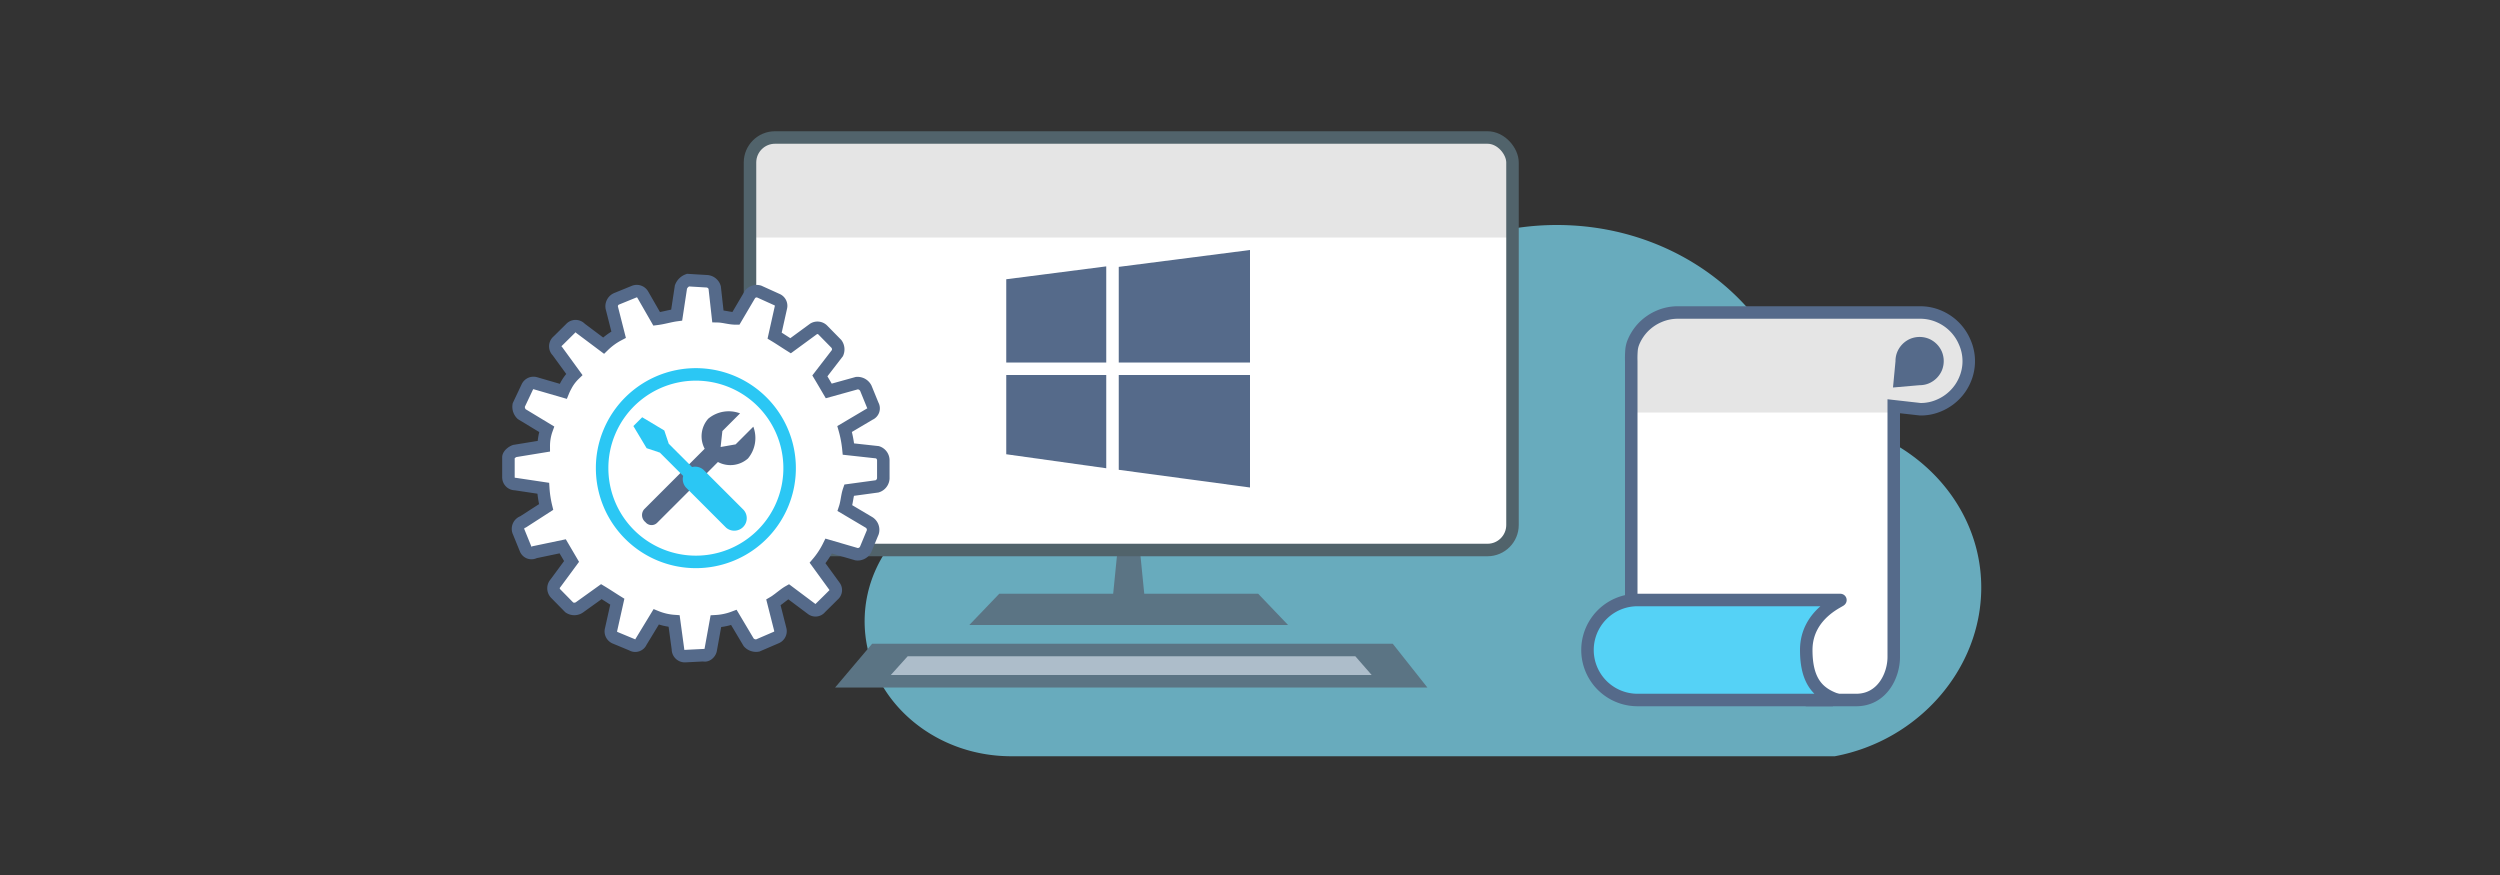 <svg id="ICONS" xmlns="http://www.w3.org/2000/svg" viewBox="0 0 400 140">
  <rect x="0" y="0" width="400" height="140" fill="#333333" stroke="none"/>
  <defs>
    <style>
      .cls-1 {
        fill: #80def9;
        opacity: 0.7;
      }

      .cls-2 {
        fill: #5b7484;
      }

      .cls-3 {
        fill: #adbdca;
      }

      .cls-10, .cls-11, .cls-4 {
        fill: #fff;
      }

      .cls-5 {
        fill: #e5e5e5;
      }

      .cls-6, .cls-8 {
        fill: none;
      }

      .cls-6 {
        stroke: #51636b;
      }

      .cls-10, .cls-11, .cls-6, .cls-8, .cls-9 {
        stroke-miterlimit: 10;
        stroke-width: 2px;
      }

      .cls-7 {
        fill: #556a8a;
      }

      .cls-10, .cls-8, .cls-9 {
        stroke: #556a8a;
      }

      .cls-9 {
        fill: #55d2f6;
      }

      .cls-11 {
        stroke: #2bc7f4;
      }

      .cls-12 {
        fill: #2bc7f4;
      }
    </style>
  </defs>
  <title>bcs-partner-policies-set-device-config-1</title>
  <path class="cls-1" d="M288.1,67c-2.75-17.56-19.14-31-39-31-19.39,0-35.49,12.91-38.75,29.91a28.11,28.11,0,0,0-17.16-5.73c-12.39,0-22.79,7.75-25.86,18.28a25.29,25.29,0,0,0-5.56-.64c-12.94,0-23.43,9.66-23.43,21.59S148.87,121,161.81,121H293.57C306.94,118.5,317,107.07,317,94,317,79.23,304.1,67.24,288.1,67Z"/>
  <polygon class="cls-2" points="228.38 110 133.62 110 139.54 103 222.84 103 228.38 110"/>
  <polygon class="cls-3" points="219.47 108 142.53 108 145.23 105 216.85 105 219.47 108"/>
  <polygon class="cls-2" points="201.31 95 159.88 95 155.09 100 206.09 100 201.31 95"/>
  <polygon class="cls-2" points="183.43 98.5 177.76 98.5 178.89 87.16 182.3 87.16 183.43 98.5"/>
  <rect class="cls-4" x="120" y="22" width="122" height="66" rx="4" ry="4"/>
  <path class="cls-5" d="M242,26V38H120V26a4,4,0,0,1,4-4H238A4,4,0,0,1,242,26Z"/>
  <rect class="cls-6" x="120" y="22" width="122" height="66" rx="4" ry="4" transform="translate(362 110) rotate(180)"/>
  <g>
    <polygon class="cls-7" points="177 58 177 42.62 161 44.68 161 58 177 58"/>
    <polygon class="cls-7" points="179 58 200 58 200 40 179 42.7 179 58"/>
    <polygon class="cls-7" points="179 60 179 75.17 200 78 200 60 179 60"/>
    <polygon class="cls-7" points="177 60 161 60 161 72.68 177 74.92 177 60"/>
  </g>
  <g>
    <path class="cls-4" d="M315,57.75a7.51,7.51,0,0,1-.61,3,7.76,7.76,0,0,1-4.13,4.12,7.43,7.43,0,0,1-3,.61L303,65v40.11c0,3-1.88,6.89-6,6.89H261V57.08A10.57,10.57,0,0,1,261,56a4.38,4.38,0,0,1,.31-1.22,7.15,7.15,0,0,1,.64-1.19,7.28,7.28,0,0,1,1-1.27,2.25,2.25,0,0,1,.24-.21,7.39,7.39,0,0,1,2.23-1.45,7.88,7.88,0,0,1,3-.61h38.75a7.6,7.6,0,0,1,3,.61,7.76,7.76,0,0,1,4.13,4.12A7.51,7.51,0,0,1,315,57.75Z"/>
    <path class="cls-5" d="M315,57.75a7.51,7.51,0,0,1-.61,3,7.76,7.76,0,0,1-4.13,4.12,7.43,7.43,0,0,1-3,.61L303,65v1H261V57.08A10.57,10.57,0,0,1,261,56a4.38,4.38,0,0,1,.31-1.22,7.15,7.15,0,0,1,.64-1.19,7.28,7.28,0,0,1,1-1.27,2.25,2.25,0,0,1,.24-.21,7.39,7.39,0,0,1,2.23-1.45,7.88,7.88,0,0,1,3-.61h38.75a7.6,7.6,0,0,1,3,.61,7.76,7.76,0,0,1,4.13,4.12A7.51,7.51,0,0,1,315,57.75Z"/>
    <path class="cls-8" d="M315,57.75a7.48,7.48,0,0,1-.61,3,7.62,7.62,0,0,1-1.66,2.46,7.82,7.82,0,0,1-2.47,1.66,7.38,7.38,0,0,1-3,.61L303,65v40.11c0,3-1.88,6.89-6,6.89h-7.88L261,104V57.75a15.22,15.22,0,0,1,.05-1.8,4.3,4.3,0,0,1,.31-1.22A7.73,7.73,0,0,1,263,52.27a7.82,7.82,0,0,1,2.47-1.66,7.54,7.54,0,0,1,3-.61h38.75a7.54,7.54,0,0,1,3,.61,7.82,7.82,0,0,1,2.47,1.66,7.73,7.73,0,0,1,1.66,2.46A7.49,7.49,0,0,1,315,57.75Z"/>
    <path class="cls-7" d="M307.13,61.63a3.75,3.75,0,0,0,1.51-.3,3.94,3.94,0,0,0,2.06-2.06,3.94,3.94,0,0,0,0-3,3.94,3.94,0,0,0-2.06-2.06,3.94,3.94,0,0,0-3,0,3.94,3.94,0,0,0-2.06,2.06,3.75,3.75,0,0,0-.3,1.51L302.88,62Z"/>
    <path class="cls-9" d="M294,112c-3-1-5-2.89-5-8,0-6,6-8,5.43-8H262a8,8,0,0,0,0,16h31.27"/>
  </g>
  <path class="cls-10" d="M82.45,77.45l4.47.67a17.31,17.31,0,0,0,.46,3l-3.69,2.38A1.17,1.17,0,0,0,83,85.13l1.11,2.73a1,1,0,0,0,1.43.49l4.49-.94,1.42,2.42-2.58,3.5a1.19,1.19,0,0,0,0,1.6l2.22,2.26a1.44,1.44,0,0,0,1.6,0l3.53-2.53c.8.48,1.76,1.12,2.55,1.61l-1,4.47a1.1,1.1,0,0,0,.62,1.29l2.72,1.13a1,1,0,0,0,1.45-.46l2.43-4a9.35,9.35,0,0,0,2.87.67l.61,4.48a1.1,1.1,0,0,0,1.11,1.13l3-.15c.48.16,1-.32,1.12-.79l.84-4.64a9.64,9.64,0,0,0,2.88-.61l2.38,4a1.59,1.59,0,0,0,1.43.49L124.2,102a1.09,1.09,0,0,0,.65-1.27l-1.1-4.34a5.66,5.66,0,0,0,.62-.42c.13-.09.27-.19.4-.3.47-.35.94-.74,1.4-1l3.66,2.74a1,1,0,0,0,1.44-.15l1.34-1.32.75-.75,0,0a1,1,0,0,0,.14-1.41l-2.69-3.7a13.13,13.13,0,0,0,1.78-2.71l4.46,1.3a1.42,1.42,0,0,0,1.46-.78l1.13-2.72a1.39,1.39,0,0,0-.62-1.6l-3.83-2.27c.33-1,.33-1.92.66-2.87l4.48-.61a1.42,1.42,0,0,0,1-1.28V73.65a1.36,1.36,0,0,0-.93-1.29l-4.65-.51a18.27,18.27,0,0,0-.61-3.21l4-2.37a1,1,0,0,0,.5-1.44l-1.11-2.72a1.49,1.49,0,0,0-1.43-.81l-4.5,1.25c-.47-.8-.94-1.61-1.42-2.41L134,56.48a1.48,1.48,0,0,0-.16-1.44l-2.22-2.26a1.2,1.2,0,0,0-1.43-.17l-3.7,2.71c-.8-.5-1.75-1.14-2.55-1.62l1-4.48a1.07,1.07,0,0,0-.62-1.28l-2.87-1.3a1.38,1.38,0,0,0-1.45.47l-2.26,3.84c-1,0-1.92-.33-2.88-.35L114.35,46a1.4,1.4,0,0,0-1.28-1l-3-.18a1.87,1.87,0,0,0-1.12,1.1l-.68,4.49c-1.12.15-2.08.47-3.2.61l-2.21-3.85a1.11,1.11,0,0,0-1.44-.49l-2.72,1.11a1.3,1.3,0,0,0-.82,1.43l1.1,4.33a10.34,10.34,0,0,0-2.41,1.75l-3.67-2.75a1.07,1.07,0,0,0-1.61,0l-1.92,1.9-.17.16a1.09,1.09,0,0,0,0,1.6l2.69,3.7a7.16,7.16,0,0,0-1.37,1.85l-.12.22c-.1.2-.2.41-.29.63l-4.47-1.3a1.09,1.09,0,0,0-1.28.62L83,64.81a1.63,1.63,0,0,0,.47,1.45l4,2.42A7.93,7.93,0,0,0,87,71.4l-4.65.76c-.47.17-1,.64-1,1l0,3.2A1.08,1.08,0,0,0,82.45,77.45Z"/>
  <path class="cls-11" d="M97.5,69.12A15,15,0,1,1,96.34,75,14.82,14.82,0,0,1,97.5,69.12Z"/>
  <path class="cls-7" d="M120.53,68.27l-2.83,2.83-2.4.42.28-2.55,2.83-2.83a5.11,5.11,0,0,0-5.09.85,4.24,4.24,0,0,0-.57,4.81l-9.69,9.69a1.44,1.44,0,0,0,.21,2.05,1.26,1.26,0,0,0,1.91.07l9.69-9.69a4.24,4.24,0,0,0,4.81-.57A5.11,5.11,0,0,0,120.53,68.27Z"/>
  <path class="cls-12" d="M110.73,74.73,107,71l-.71-2.12-3.54-2.12-1.41,1.41,2.12,3.54,2.12.71,3.73,3.73a2,2,0,0,0,.51,1.92l6.36,6.36A2,2,0,0,0,119,81.61l-6.36-6.36A2,2,0,0,0,110.73,74.73Z"/>
</svg>
